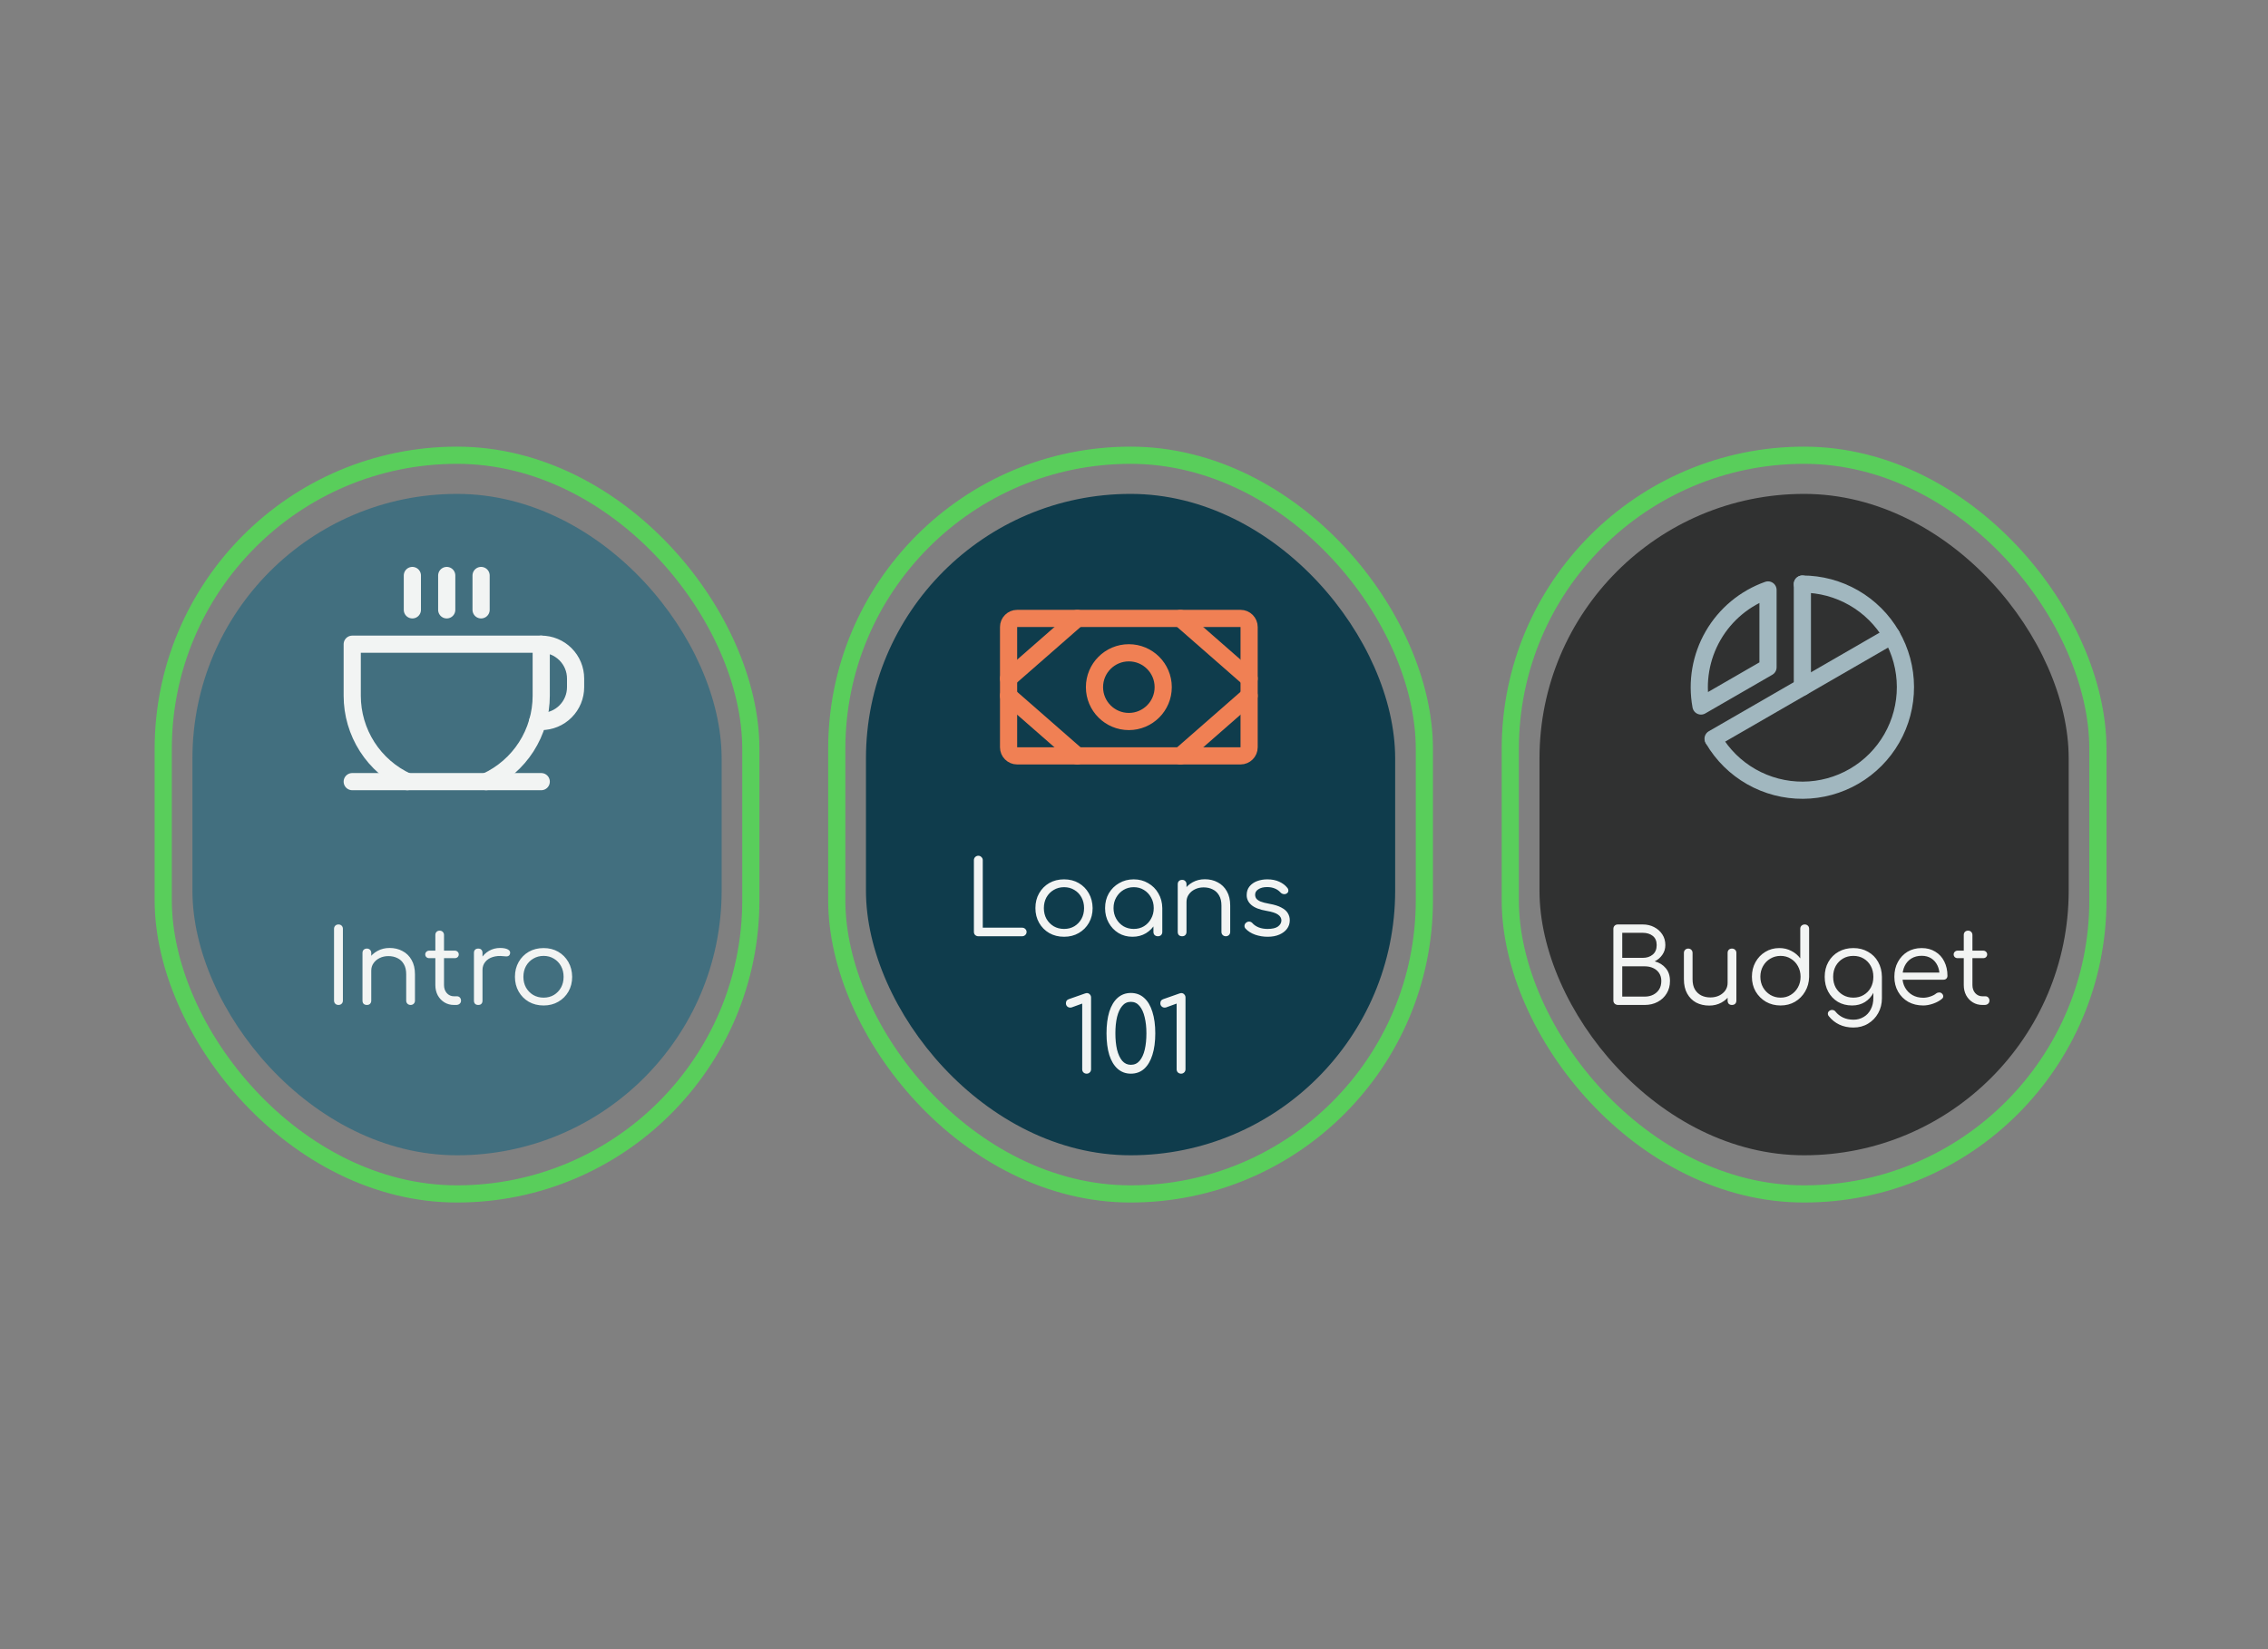 <svg width="264" height="192" viewBox="0 0 264 192" fill="none" xmlns="http://www.w3.org/2000/svg">
<rect x="0" y="0" width="264" height="192" fill="#808080" stroke="none"/>
<rect x="19" y="53" width="68.4" height="86" rx="34.2" stroke="#59CE5B" stroke-width="2"/>
<rect x="22.4" y="57.5" width="61.6" height="77" rx="30.8" fill="#426F7F"/>
<path d="M39.398 117C39.246 117 39.122 116.952 39.026 116.856C38.93 116.76 38.882 116.636 38.882 116.484V108.144C38.882 107.992 38.93 107.868 39.026 107.772C39.122 107.676 39.246 107.628 39.398 107.628C39.55 107.628 39.674 107.676 39.77 107.772C39.866 107.868 39.914 107.992 39.914 108.144V116.484C39.914 116.636 39.866 116.76 39.77 116.856C39.674 116.952 39.55 117 39.398 117ZM47.799 117C47.647 117 47.523 116.952 47.427 116.856C47.331 116.76 47.283 116.64 47.283 116.496V113.436C47.283 112.948 47.191 112.552 47.007 112.248C46.831 111.936 46.587 111.704 46.275 111.552C45.963 111.392 45.607 111.312 45.207 111.312C44.831 111.312 44.491 111.388 44.187 111.54C43.891 111.684 43.655 111.884 43.479 112.14C43.303 112.388 43.215 112.676 43.215 113.004H42.519C42.535 112.5 42.667 112.052 42.915 111.66C43.171 111.26 43.511 110.944 43.935 110.712C44.359 110.48 44.831 110.364 45.351 110.364C45.911 110.364 46.411 110.484 46.851 110.724C47.299 110.956 47.651 111.3 47.907 111.756C48.171 112.212 48.303 112.772 48.303 113.436V116.496C48.303 116.64 48.255 116.76 48.159 116.856C48.063 116.952 47.943 117 47.799 117ZM42.711 117C42.551 117 42.423 116.956 42.327 116.868C42.239 116.772 42.195 116.648 42.195 116.496V110.952C42.195 110.792 42.239 110.668 42.327 110.58C42.423 110.484 42.551 110.436 42.711 110.436C42.863 110.436 42.983 110.484 43.071 110.58C43.167 110.668 43.215 110.792 43.215 110.952V116.496C43.215 116.648 43.167 116.772 43.071 116.868C42.983 116.956 42.863 117 42.711 117ZM52.848 117C52.432 117 52.06 116.9 51.732 116.7C51.404 116.5 51.144 116.224 50.952 115.872C50.768 115.52 50.676 115.124 50.676 114.684V108.852C50.676 108.708 50.72 108.588 50.808 108.492C50.904 108.396 51.028 108.348 51.18 108.348C51.324 108.348 51.444 108.396 51.54 108.492C51.636 108.588 51.684 108.708 51.684 108.852V114.684C51.684 115.06 51.792 115.372 52.008 115.62C52.232 115.868 52.512 115.992 52.848 115.992H53.208C53.336 115.992 53.444 116.04 53.532 116.136C53.62 116.232 53.664 116.352 53.664 116.496C53.664 116.648 53.608 116.772 53.496 116.868C53.392 116.956 53.256 117 53.088 117H52.848ZM49.968 111.552C49.832 111.552 49.72 111.512 49.632 111.432C49.544 111.344 49.5 111.24 49.5 111.12C49.5 110.992 49.544 110.888 49.632 110.808C49.72 110.72 49.832 110.676 49.968 110.676H52.932C53.068 110.676 53.18 110.72 53.268 110.808C53.356 110.888 53.4 110.992 53.4 111.12C53.4 111.24 53.356 111.344 53.268 111.432C53.18 111.512 53.068 111.552 52.932 111.552H49.968ZM55.612 112.932C55.628 112.444 55.752 112.008 55.984 111.624C56.224 111.232 56.536 110.924 56.92 110.7C57.312 110.476 57.74 110.364 58.204 110.364C58.612 110.364 58.92 110.424 59.128 110.544C59.344 110.664 59.424 110.828 59.368 111.036C59.344 111.148 59.292 111.228 59.212 111.276C59.14 111.324 59.052 111.348 58.948 111.348C58.852 111.348 58.74 111.34 58.612 111.324C58.14 111.268 57.72 111.3 57.352 111.42C56.992 111.532 56.704 111.72 56.488 111.984C56.272 112.248 56.164 112.564 56.164 112.932H55.612ZM55.672 117C55.512 117 55.388 116.956 55.3 116.868C55.212 116.78 55.168 116.656 55.168 116.496V110.94C55.168 110.78 55.212 110.656 55.3 110.568C55.388 110.48 55.512 110.436 55.672 110.436C55.832 110.436 55.952 110.48 56.032 110.568C56.12 110.656 56.164 110.78 56.164 110.94V116.496C56.164 116.656 56.12 116.78 56.032 116.868C55.952 116.956 55.832 117 55.672 117ZM63.277 117.06C62.629 117.06 62.053 116.916 61.549 116.628C61.053 116.34 60.661 115.944 60.373 115.44C60.085 114.936 59.941 114.364 59.941 113.724C59.941 113.076 60.085 112.5 60.373 111.996C60.661 111.492 61.053 111.096 61.549 110.808C62.053 110.52 62.629 110.376 63.277 110.376C63.917 110.376 64.485 110.52 64.981 110.808C65.477 111.096 65.869 111.492 66.157 111.996C66.445 112.5 66.593 113.076 66.601 113.724C66.601 114.364 66.457 114.936 66.169 115.44C65.881 115.944 65.485 116.34 64.981 116.628C64.485 116.916 63.917 117.06 63.277 117.06ZM63.277 116.148C63.725 116.148 64.125 116.044 64.477 115.836C64.829 115.62 65.105 115.332 65.305 114.972C65.505 114.604 65.605 114.188 65.605 113.724C65.605 113.26 65.505 112.844 65.305 112.476C65.105 112.108 64.829 111.82 64.477 111.612C64.125 111.396 63.725 111.288 63.277 111.288C62.829 111.288 62.425 111.396 62.065 111.612C61.713 111.82 61.433 112.108 61.225 112.476C61.025 112.844 60.925 113.26 60.925 113.724C60.925 114.188 61.025 114.604 61.225 114.972C61.433 115.332 61.713 115.62 62.065 115.836C62.425 116.044 62.829 116.148 63.277 116.148Z" fill="#F2F4F3"/>
<path d="M48 67V71" stroke="#F2F4F3" stroke-width="2" stroke-linecap="round" stroke-linejoin="round"/>
<path d="M52 67V71" stroke="#F2F4F3" stroke-width="2" stroke-linecap="round" stroke-linejoin="round"/>
<path d="M56 67V71" stroke="#F2F4F3" stroke-width="2" stroke-linecap="round" stroke-linejoin="round"/>
<path d="M41 91H63" stroke="#F2F4F3" stroke-width="2" stroke-linecap="round" stroke-linejoin="round"/>
<path d="M47.412 91.001C45.498 90.122 43.877 88.713 42.74 86.94C41.604 85.167 41 83.106 41 81V75H63V81C63 83.106 62.396 85.167 61.26 86.94C60.123 88.713 58.502 90.122 56.588 91.001" stroke="#F2F4F3" stroke-width="2" stroke-linecap="round" stroke-linejoin="round"/>
<path d="M63 75C64.061 75 65.078 75.421 65.828 76.172C66.579 76.922 67 77.939 67 79V80C67 81.061 66.579 82.078 65.828 82.828C65.078 83.579 64.061 84 63 84H62.578" stroke="#F2F4F3" stroke-width="2" stroke-linecap="round" stroke-linejoin="round"/>
<rect x="97.4" y="53" width="68.4" height="86" rx="34.2" stroke="#59CE5B" stroke-width="2"/>
<rect x="100.8" y="57.5" width="61.6" height="77" rx="30.8" fill="#0F3C4C"/>
<path d="M113.88 109C113.736 109 113.612 108.952 113.508 108.856C113.412 108.76 113.364 108.636 113.364 108.484V100.144C113.364 100 113.412 99.88 113.508 99.784C113.612 99.68 113.736 99.628 113.88 99.628C114.024 99.628 114.144 99.68 114.24 99.784C114.344 99.88 114.396 100 114.396 100.144V108.004H118.98C119.124 108.004 119.244 108.052 119.34 108.148C119.444 108.244 119.496 108.36 119.496 108.496C119.496 108.64 119.444 108.76 119.34 108.856C119.244 108.952 119.124 109 118.98 109H113.88ZM123.86 109.06C123.212 109.06 122.636 108.916 122.132 108.628C121.636 108.34 121.244 107.944 120.956 107.44C120.668 106.936 120.524 106.364 120.524 105.724C120.524 105.076 120.668 104.5 120.956 103.996C121.244 103.492 121.636 103.096 122.132 102.808C122.636 102.52 123.212 102.376 123.86 102.376C124.5 102.376 125.068 102.52 125.564 102.808C126.06 103.096 126.452 103.492 126.74 103.996C127.028 104.5 127.176 105.076 127.184 105.724C127.184 106.364 127.04 106.936 126.752 107.44C126.464 107.944 126.068 108.34 125.564 108.628C125.068 108.916 124.5 109.06 123.86 109.06ZM123.86 108.148C124.308 108.148 124.708 108.044 125.06 107.836C125.412 107.62 125.688 107.332 125.888 106.972C126.088 106.604 126.188 106.188 126.188 105.724C126.188 105.26 126.088 104.844 125.888 104.476C125.688 104.108 125.412 103.82 125.06 103.612C124.708 103.396 124.308 103.288 123.86 103.288C123.412 103.288 123.008 103.396 122.648 103.612C122.296 103.82 122.016 104.108 121.808 104.476C121.608 104.844 121.508 105.26 121.508 105.724C121.508 106.188 121.608 106.604 121.808 106.972C122.016 107.332 122.296 107.62 122.648 107.836C123.008 108.044 123.412 108.148 123.86 108.148ZM131.826 109.06C131.218 109.06 130.674 108.916 130.194 108.628C129.714 108.332 129.334 107.932 129.054 107.428C128.774 106.924 128.634 106.356 128.634 105.724C128.634 105.084 128.778 104.512 129.066 104.008C129.362 103.504 129.762 103.108 130.266 102.82C130.77 102.524 131.338 102.376 131.97 102.376C132.594 102.376 133.154 102.524 133.65 102.82C134.154 103.108 134.55 103.504 134.838 104.008C135.134 104.512 135.286 105.084 135.294 105.724L134.886 105.928C134.886 106.52 134.75 107.052 134.478 107.524C134.214 107.996 133.85 108.372 133.386 108.652C132.93 108.924 132.41 109.06 131.826 109.06ZM131.97 108.148C132.418 108.148 132.814 108.044 133.158 107.836C133.51 107.62 133.786 107.328 133.986 106.96C134.194 106.592 134.298 106.18 134.298 105.724C134.298 105.26 134.194 104.848 133.986 104.488C133.786 104.12 133.51 103.828 133.158 103.612C132.814 103.396 132.418 103.288 131.97 103.288C131.53 103.288 131.13 103.396 130.77 103.612C130.418 103.828 130.138 104.12 129.93 104.488C129.722 104.848 129.618 105.26 129.618 105.724C129.618 106.18 129.722 106.592 129.93 106.96C130.138 107.328 130.418 107.62 130.77 107.836C131.13 108.044 131.53 108.148 131.97 108.148ZM134.778 109C134.634 109 134.51 108.956 134.406 108.868C134.31 108.772 134.262 108.648 134.262 108.496V106.516L134.49 105.472L135.294 105.724V108.496C135.294 108.648 135.246 108.772 135.15 108.868C135.054 108.956 134.93 109 134.778 109ZM142.695 109C142.543 109 142.419 108.952 142.323 108.856C142.227 108.76 142.179 108.64 142.179 108.496V105.436C142.179 104.948 142.087 104.552 141.903 104.248C141.727 103.936 141.483 103.704 141.171 103.552C140.859 103.392 140.503 103.312 140.103 103.312C139.727 103.312 139.387 103.388 139.083 103.54C138.787 103.684 138.551 103.884 138.375 104.14C138.199 104.388 138.111 104.676 138.111 105.004H137.415C137.431 104.5 137.563 104.052 137.811 103.66C138.067 103.26 138.407 102.944 138.831 102.712C139.255 102.48 139.727 102.364 140.247 102.364C140.807 102.364 141.307 102.484 141.747 102.724C142.195 102.956 142.547 103.3 142.803 103.756C143.067 104.212 143.199 104.772 143.199 105.436V108.496C143.199 108.64 143.151 108.76 143.055 108.856C142.959 108.952 142.839 109 142.695 109ZM137.607 109C137.447 109 137.319 108.956 137.223 108.868C137.135 108.772 137.091 108.648 137.091 108.496V102.952C137.091 102.792 137.135 102.668 137.223 102.58C137.319 102.484 137.447 102.436 137.607 102.436C137.759 102.436 137.879 102.484 137.967 102.58C138.063 102.668 138.111 102.792 138.111 102.952V108.496C138.111 108.648 138.063 108.772 137.967 108.868C137.879 108.956 137.759 109 137.607 109ZM147.552 109.06C147.056 109.06 146.572 108.98 146.1 108.82C145.636 108.652 145.264 108.416 144.984 108.112C144.888 108.008 144.848 107.888 144.864 107.752C144.88 107.616 144.944 107.504 145.056 107.416C145.184 107.32 145.312 107.28 145.44 107.296C145.576 107.312 145.688 107.368 145.776 107.464C145.952 107.672 146.196 107.84 146.508 107.968C146.82 108.088 147.164 108.148 147.54 108.148C148.092 108.148 148.496 108.056 148.752 107.872C149.016 107.68 149.152 107.444 149.16 107.164C149.16 106.892 149.028 106.664 148.764 106.48C148.508 106.296 148.068 106.152 147.444 106.048C146.636 105.912 146.044 105.684 145.668 105.364C145.3 105.044 145.116 104.66 145.116 104.212C145.116 103.804 145.228 103.464 145.452 103.192C145.676 102.92 145.968 102.716 146.328 102.58C146.696 102.444 147.092 102.376 147.516 102.376C148.052 102.376 148.516 102.468 148.908 102.652C149.3 102.828 149.616 103.068 149.856 103.372C149.944 103.484 149.98 103.604 149.964 103.732C149.956 103.852 149.892 103.948 149.772 104.02C149.668 104.092 149.544 104.116 149.4 104.092C149.264 104.068 149.148 104.004 149.052 103.9C148.852 103.684 148.624 103.528 148.368 103.432C148.112 103.328 147.82 103.276 147.492 103.276C147.076 103.276 146.74 103.36 146.484 103.528C146.228 103.688 146.1 103.896 146.1 104.152C146.1 104.328 146.144 104.48 146.232 104.608C146.328 104.736 146.492 104.852 146.724 104.956C146.964 105.052 147.304 105.14 147.744 105.22C148.344 105.324 148.816 105.472 149.16 105.664C149.512 105.848 149.76 106.064 149.904 106.312C150.056 106.56 150.132 106.836 150.132 107.14C150.132 107.516 150.024 107.848 149.808 108.136C149.6 108.416 149.304 108.64 148.92 108.808C148.536 108.976 148.08 109.06 147.552 109.06ZM126.487 125C126.343 125 126.219 124.952 126.115 124.856C126.019 124.76 125.971 124.636 125.971 124.484V116.84L124.879 117.236C124.775 117.284 124.679 117.308 124.591 117.308C124.439 117.308 124.315 117.26 124.219 117.164C124.123 117.068 124.075 116.948 124.075 116.804C124.075 116.7 124.099 116.604 124.147 116.516C124.203 116.428 124.291 116.364 124.411 116.324L126.259 115.676C126.299 115.66 126.339 115.648 126.379 115.64C126.427 115.624 126.467 115.616 126.499 115.616C126.651 115.616 126.771 115.668 126.859 115.772C126.955 115.868 127.003 115.988 127.003 116.132V124.484C127.003 124.636 126.951 124.76 126.847 124.856C126.751 124.952 126.631 125 126.487 125ZM131.633 125C131.041 125 130.529 124.812 130.097 124.436C129.673 124.06 129.349 123.524 129.125 122.828C128.909 122.124 128.801 121.28 128.801 120.296C128.801 119.328 128.909 118.492 129.125 117.788C129.349 117.084 129.673 116.544 130.097 116.168C130.529 115.792 131.041 115.604 131.633 115.604C132.241 115.604 132.757 115.796 133.181 116.18C133.605 116.556 133.925 117.096 134.141 117.8C134.365 118.504 134.477 119.336 134.477 120.296C134.477 121.272 134.365 122.112 134.141 122.816C133.925 123.512 133.605 124.052 133.181 124.436C132.757 124.812 132.241 125 131.633 125ZM131.633 123.968C132.049 123.968 132.389 123.812 132.653 123.5C132.925 123.18 133.125 122.744 133.253 122.192C133.381 121.64 133.445 121.008 133.445 120.296C133.445 119.6 133.377 118.976 133.241 118.424C133.113 117.872 132.913 117.436 132.641 117.116C132.377 116.796 132.041 116.636 131.633 116.636C131.225 116.636 130.889 116.796 130.625 117.116C130.361 117.428 130.161 117.86 130.025 118.412C129.897 118.964 129.833 119.592 129.833 120.296C129.833 121.016 129.897 121.652 130.025 122.204C130.161 122.748 130.361 123.18 130.625 123.5C130.897 123.812 131.233 123.968 131.633 123.968ZM137.479 125C137.335 125 137.211 124.952 137.107 124.856C137.011 124.76 136.963 124.636 136.963 124.484V116.84L135.871 117.236C135.767 117.284 135.671 117.308 135.583 117.308C135.431 117.308 135.307 117.26 135.211 117.164C135.115 117.068 135.067 116.948 135.067 116.804C135.067 116.7 135.091 116.604 135.139 116.516C135.195 116.428 135.283 116.364 135.403 116.324L137.251 115.676C137.291 115.66 137.331 115.648 137.371 115.64C137.419 115.624 137.459 115.616 137.491 115.616C137.643 115.616 137.763 115.668 137.851 115.772C137.947 115.868 137.995 115.988 137.995 116.132V124.484C137.995 124.636 137.943 124.76 137.839 124.856C137.743 124.952 137.623 125 137.479 125Z" fill="#F2F4F3"/>
<path d="M144.4 72H118.4C117.848 72 117.4 72.448 117.4 73V87C117.4 87.552 117.848 88 118.4 88H144.4C144.952 88 145.4 87.552 145.4 87V73C145.4 72.448 144.952 72 144.4 72Z" stroke="#F08054" stroke-width="2" stroke-linecap="round" stroke-linejoin="round"/>
<path d="M131.4 84C133.609 84 135.4 82.209 135.4 80C135.4 77.791 133.609 76 131.4 76C129.191 76 127.4 77.791 127.4 80C127.4 82.209 129.191 84 131.4 84Z" stroke="#F08054" stroke-width="2" stroke-linecap="round" stroke-linejoin="round"/>
<path d="M137.4 72L145.4 79" stroke="#F08054" stroke-width="2" stroke-linecap="round" stroke-linejoin="round"/>
<path d="M137.4 88L145.4 81" stroke="#F08054" stroke-width="2" stroke-linecap="round" stroke-linejoin="round"/>
<path d="M125.4 72L117.4 79" stroke="#F08054" stroke-width="2" stroke-linecap="round" stroke-linejoin="round"/>
<path d="M125.4 88L117.4 81" stroke="#F08054" stroke-width="2" stroke-linecap="round" stroke-linejoin="round"/>
<rect x="175.8" y="53" width="68.4" height="86" rx="34.2" stroke="#59CE5B" stroke-width="2"/>
<rect x="179.2" y="57.5" width="61.6" height="77" rx="30.8" fill="#303131"/>
<path d="M188.353 117C188.201 117 188.069 116.952 187.957 116.856C187.853 116.76 187.801 116.636 187.801 116.484V108.144C187.801 107.992 187.849 107.868 187.945 107.772C188.041 107.676 188.165 107.628 188.317 107.628H191.221C191.717 107.628 192.161 107.732 192.553 107.94C192.953 108.148 193.269 108.432 193.501 108.792C193.733 109.144 193.849 109.556 193.849 110.028C193.849 110.452 193.733 110.828 193.501 111.156C193.277 111.484 192.981 111.74 192.613 111.924C193.141 112.06 193.569 112.324 193.897 112.716C194.225 113.1 194.389 113.596 194.389 114.204C194.389 114.756 194.261 115.24 194.005 115.656C193.757 116.072 193.409 116.4 192.961 116.64C192.521 116.88 192.013 117 191.437 117H188.353ZM188.833 116.028H191.437C191.813 116.028 192.145 115.956 192.433 115.812C192.729 115.66 192.961 115.452 193.129 115.188C193.297 114.916 193.381 114.588 193.381 114.204C193.381 113.852 193.297 113.548 193.129 113.292C192.961 113.036 192.729 112.84 192.433 112.704C192.145 112.568 191.813 112.5 191.437 112.5H188.833V116.028ZM188.833 111.516H191.221C191.693 111.516 192.081 111.388 192.385 111.132C192.689 110.876 192.841 110.508 192.841 110.028C192.841 109.556 192.689 109.2 192.385 108.96C192.081 108.72 191.693 108.6 191.221 108.6H188.833V111.516ZM198.962 117.072C198.394 117.072 197.886 116.956 197.438 116.724C196.998 116.484 196.65 116.136 196.394 115.68C196.138 115.224 196.01 114.664 196.01 114V110.94C196.01 110.796 196.058 110.676 196.154 110.58C196.25 110.484 196.37 110.436 196.514 110.436C196.658 110.436 196.778 110.484 196.874 110.58C196.97 110.676 197.018 110.796 197.018 110.94V114C197.018 114.488 197.11 114.888 197.294 115.2C197.478 115.504 197.726 115.736 198.038 115.896C198.35 116.048 198.702 116.124 199.094 116.124C199.47 116.124 199.81 116.052 200.114 115.908C200.418 115.756 200.658 115.556 200.834 115.308C201.01 115.052 201.098 114.76 201.098 114.432H201.782C201.766 114.936 201.634 115.388 201.386 115.788C201.138 116.18 200.802 116.492 200.378 116.724C199.954 116.956 199.482 117.072 198.962 117.072ZM201.602 117C201.45 117 201.326 116.956 201.23 116.868C201.142 116.772 201.098 116.644 201.098 116.484V110.94C201.098 110.788 201.142 110.668 201.23 110.58C201.326 110.484 201.45 110.436 201.602 110.436C201.754 110.436 201.878 110.484 201.974 110.58C202.07 110.668 202.118 110.788 202.118 110.94V116.484C202.118 116.644 202.07 116.772 201.974 116.868C201.878 116.956 201.754 117 201.602 117ZM207.262 117.06C206.63 117.06 206.062 116.916 205.558 116.628C205.054 116.332 204.654 115.932 204.358 115.428C204.07 114.924 203.926 114.352 203.926 113.712C203.926 113.08 204.066 112.512 204.346 112.008C204.626 111.504 205.006 111.108 205.486 110.82C205.966 110.524 206.51 110.376 207.118 110.376C207.638 110.376 208.106 110.488 208.522 110.712C208.946 110.928 209.29 111.216 209.554 111.576V108.144C209.554 107.984 209.602 107.86 209.698 107.772C209.802 107.676 209.926 107.628 210.07 107.628C210.222 107.628 210.346 107.676 210.442 107.772C210.538 107.86 210.586 107.984 210.586 108.144V113.748C210.57 114.372 210.414 114.936 210.118 115.44C209.83 115.936 209.438 116.332 208.942 116.628C208.446 116.916 207.886 117.06 207.262 117.06ZM207.262 116.148C207.71 116.148 208.106 116.04 208.45 115.824C208.802 115.608 209.078 115.32 209.278 114.96C209.486 114.592 209.59 114.176 209.59 113.712C209.59 113.256 209.486 112.844 209.278 112.476C209.078 112.108 208.802 111.82 208.45 111.612C208.106 111.396 207.71 111.288 207.262 111.288C206.822 111.288 206.422 111.396 206.062 111.612C205.71 111.82 205.43 112.108 205.222 112.476C205.014 112.844 204.91 113.256 204.91 113.712C204.91 114.176 205.014 114.592 205.222 114.96C205.43 115.32 205.71 115.608 206.062 115.824C206.422 116.04 206.822 116.148 207.262 116.148ZM215.591 117.06C214.967 117.06 214.415 116.92 213.935 116.64C213.455 116.352 213.079 115.956 212.807 115.452C212.535 114.948 212.399 114.372 212.399 113.724C212.399 113.068 212.543 112.488 212.831 111.984C213.119 111.48 213.511 111.088 214.007 110.808C214.511 110.52 215.087 110.376 215.735 110.376C216.375 110.376 216.943 110.52 217.439 110.808C217.943 111.088 218.335 111.48 218.615 111.984C218.903 112.488 219.051 113.068 219.059 113.724L218.459 113.928C218.459 114.536 218.335 115.076 218.087 115.548C217.847 116.02 217.511 116.392 217.079 116.664C216.647 116.928 216.151 117.06 215.591 117.06ZM215.735 119.628C215.127 119.628 214.579 119.512 214.091 119.28C213.611 119.048 213.207 118.724 212.879 118.308C212.791 118.204 212.755 118.088 212.771 117.96C212.787 117.84 212.851 117.744 212.963 117.672C213.083 117.592 213.211 117.564 213.347 117.588C213.483 117.612 213.591 117.68 213.671 117.792C213.895 118.072 214.183 118.296 214.535 118.464C214.887 118.632 215.295 118.716 215.759 118.716C216.183 118.716 216.571 118.612 216.923 118.404C217.275 118.204 217.551 117.912 217.751 117.528C217.959 117.144 218.063 116.688 218.063 116.16V114.384L218.423 113.568L219.059 113.724V116.22C219.059 116.86 218.915 117.436 218.627 117.948C218.339 118.468 217.947 118.876 217.451 119.172C216.955 119.476 216.383 119.628 215.735 119.628ZM215.735 116.148C216.191 116.148 216.591 116.044 216.935 115.836C217.287 115.628 217.563 115.344 217.763 114.984C217.963 114.616 218.063 114.196 218.063 113.724C218.063 113.252 217.963 112.832 217.763 112.464C217.563 112.096 217.287 111.808 216.935 111.6C216.591 111.392 216.191 111.288 215.735 111.288C215.279 111.288 214.875 111.392 214.523 111.6C214.171 111.808 213.891 112.096 213.683 112.464C213.483 112.832 213.383 113.252 213.383 113.724C213.383 114.196 213.483 114.616 213.683 114.984C213.891 115.344 214.171 115.628 214.523 115.836C214.875 116.044 215.279 116.148 215.735 116.148ZM223.868 117.06C223.212 117.06 222.632 116.92 222.128 116.64C221.624 116.352 221.228 115.956 220.94 115.452C220.652 114.948 220.508 114.372 220.508 113.724C220.508 113.068 220.644 112.492 220.916 111.996C221.188 111.492 221.56 111.096 222.032 110.808C222.512 110.52 223.064 110.376 223.688 110.376C224.296 110.376 224.824 110.516 225.272 110.796C225.728 111.068 226.076 111.448 226.316 111.936C226.564 112.424 226.688 112.98 226.688 113.604C226.688 113.74 226.644 113.852 226.556 113.94C226.468 114.02 226.356 114.06 226.22 114.06H221.204V113.232H226.28L225.764 113.592C225.772 113.152 225.692 112.756 225.524 112.404C225.356 112.052 225.116 111.776 224.804 111.576C224.492 111.376 224.12 111.276 223.688 111.276C223.232 111.276 222.832 111.38 222.488 111.588C222.152 111.796 221.892 112.088 221.708 112.464C221.532 112.832 221.444 113.252 221.444 113.724C221.444 114.196 221.548 114.616 221.756 114.984C221.964 115.352 222.248 115.64 222.608 115.848C222.976 116.056 223.396 116.16 223.868 116.16C224.14 116.16 224.416 116.112 224.696 116.016C224.984 115.92 225.212 115.8 225.38 115.656C225.476 115.584 225.584 115.548 225.704 115.548C225.832 115.54 225.936 115.572 226.016 115.644C226.136 115.748 226.196 115.86 226.196 115.98C226.204 116.1 226.152 116.204 226.04 116.292C225.776 116.516 225.44 116.7 225.032 116.844C224.624 116.988 224.236 117.06 223.868 117.06ZM230.759 117C230.343 117 229.971 116.9 229.643 116.7C229.315 116.5 229.055 116.224 228.863 115.872C228.679 115.52 228.587 115.124 228.587 114.684V108.852C228.587 108.708 228.631 108.588 228.719 108.492C228.815 108.396 228.939 108.348 229.091 108.348C229.235 108.348 229.355 108.396 229.451 108.492C229.547 108.588 229.595 108.708 229.595 108.852V114.684C229.595 115.06 229.703 115.372 229.919 115.62C230.143 115.868 230.423 115.992 230.759 115.992H231.119C231.247 115.992 231.355 116.04 231.443 116.136C231.531 116.232 231.575 116.352 231.575 116.496C231.575 116.648 231.519 116.772 231.407 116.868C231.303 116.956 231.167 117 230.999 117H230.759ZM227.879 111.552C227.743 111.552 227.631 111.512 227.543 111.432C227.455 111.344 227.411 111.24 227.411 111.12C227.411 110.992 227.455 110.888 227.543 110.808C227.631 110.72 227.743 110.676 227.879 110.676H230.843C230.979 110.676 231.091 110.72 231.179 110.808C231.267 110.888 231.311 110.992 231.311 111.12C231.311 111.24 231.267 111.344 231.179 111.432C231.091 111.512 230.979 111.552 230.843 111.552H227.879Z" fill="#F2F4F3"/>
<path d="M209.8 80V68" stroke="#A1B7BF" stroke-width="2" stroke-linecap="round" stroke-linejoin="round"/>
<path d="M220.192 74L199.408 86" stroke="#A1B7BF" stroke-width="2" stroke-linecap="round" stroke-linejoin="round"/>
<path d="M198 82.194C197.48 79.382 197.98 76.477 199.41 74.001C200.839 71.525 203.105 69.639 205.8 68.683V77.691L198 82.194Z" stroke="#A1B7BF" stroke-width="2" stroke-linecap="round" stroke-linejoin="round"/>
<path d="M209.8 68C211.902 68 213.967 68.553 215.789 69.603C217.611 70.653 219.124 72.162 220.179 73.981C221.233 75.8 221.791 77.864 221.797 79.967C221.803 82.069 221.257 84.136 220.212 85.961C219.168 87.785 217.662 89.304 215.847 90.364C214.031 91.424 211.969 91.988 209.866 92C207.764 92.012 205.695 91.471 203.867 90.432C202.04 89.394 200.517 87.893 199.452 86.08" stroke="#A1B7BF" stroke-width="2" stroke-linecap="round" stroke-linejoin="round"/>
</svg>
